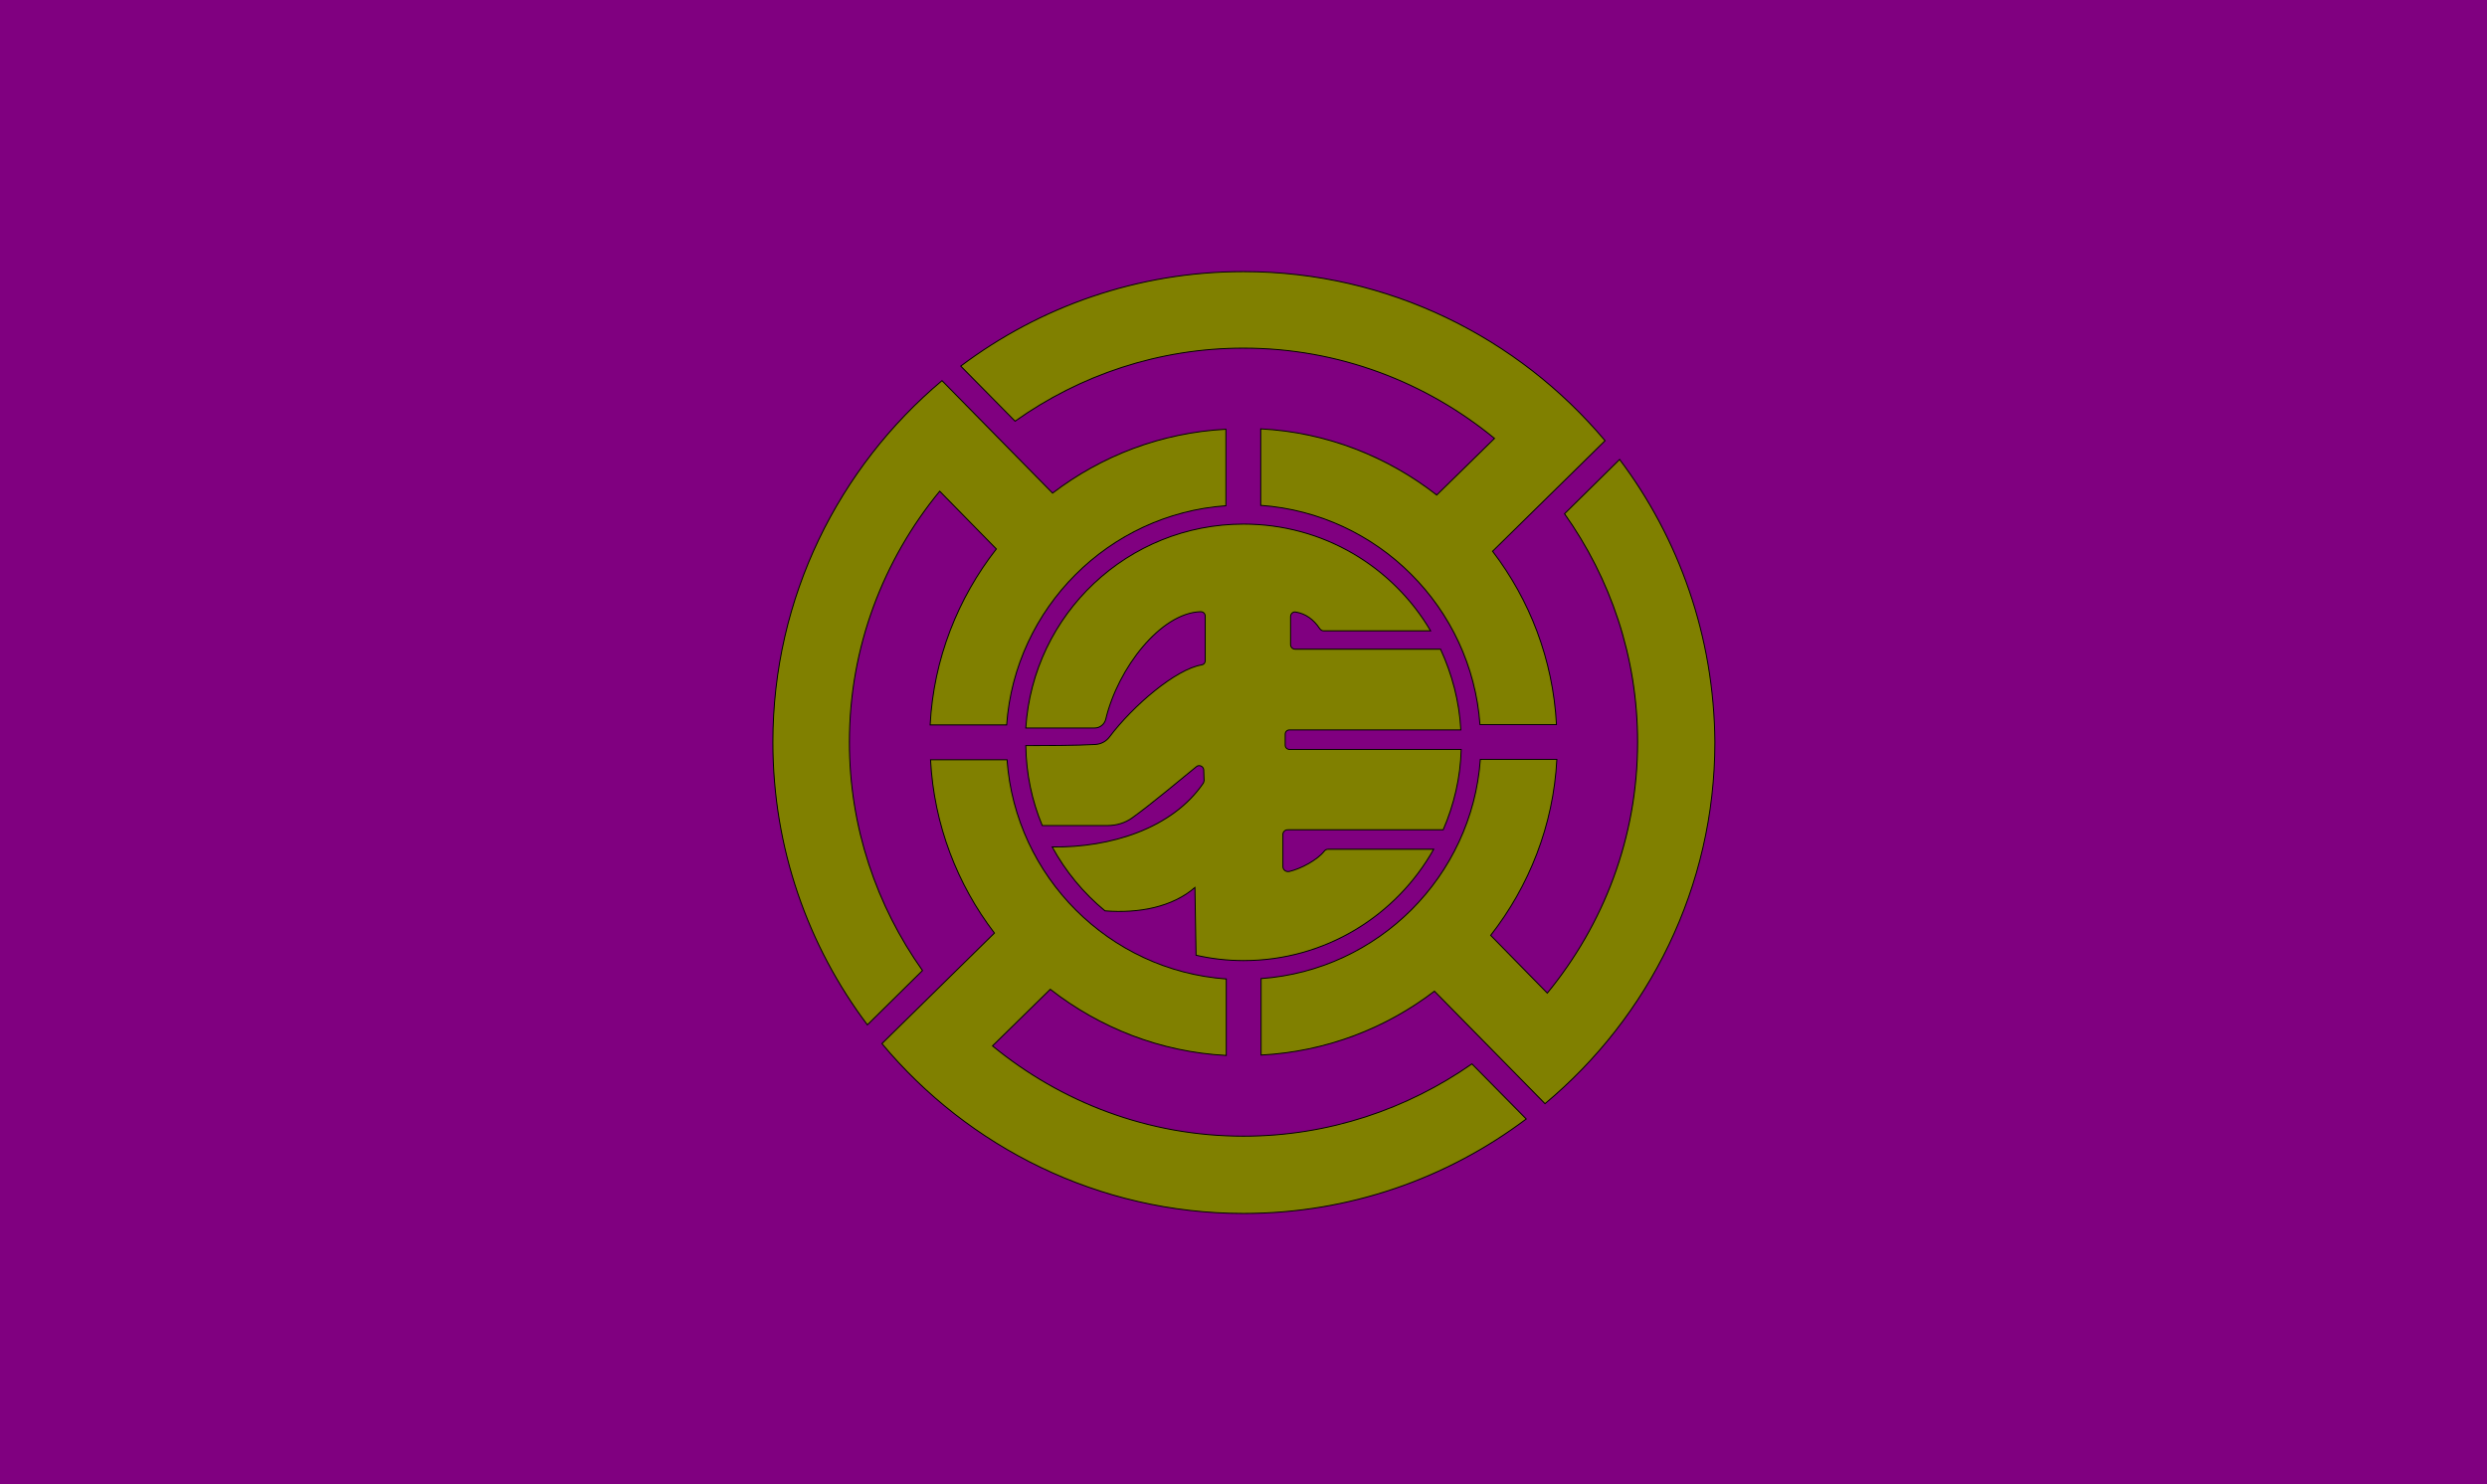 <?xml version="1.0" encoding="UTF-8"?>
<svg enable-background="new 0 0 650 388" version="1.1" viewBox="0 0 650 388" xml:space="preserve" xmlns="http://www.w3.org/2000/svg">
<style type="text/css">
	.st0{fill:#800080;}
	.st1{fill:#808000;stroke:#000000;stroke-width:0.25;stroke-miterlimit:10;}
</style>
<rect class="st0" width="650" height="388"/>

	<path class="st1" d="m336.6 216.9h40.6c2.8-6.5 4.5-13.6 4.7-21h-44.9c-0.6 0-1.1-0.5-1.1-1.1v-2.9c0-0.6 0.5-1.1 1.1-1.1h44.8c-0.4-7.5-2.3-14.6-5.3-21.1h-38c-0.7 0-1.2-0.6-1.2-1.2v-7.3c0-0.8 0.7-1.4 1.4-1.2 2.5 0.4 4.6 1.9 6.2 4.3 0.2 0.3 0.6 0.6 1 0.6h28c-9.9-16.8-28.1-27.9-48.9-27.9-30.2 0-55 23.5-56.9 53.3h18c1.4 0 2.6-1 2.9-2.3 3.2-13.4 14.4-27.8 24.8-28.1 0.7 0 1.2 0.5 1.2 1.2v11.6c0 0.6-0.4 1-0.9 1.1-6.8 1.1-18 10.7-24.1 18.8-0.9 1.2-2.2 1.9-3.7 2-5.1 0.3-13.4 0.3-18.2 0.3 0.1 7.4 1.6 14.4 4.3 20.9h17.1c2.3 0 4.6-0.7 6.4-2 4.9-3.5 13.1-10.4 16.8-13.4 0.7-0.6 1.8-0.1 1.9 0.8 0 1.1 0.1 2.1 0.1 2.8 0 0.2-0.1 0.5-0.2 0.7-8.1 11.9-24.3 16.9-39.5 16.7 3.5 6.4 8.2 12.1 13.8 16.7 8.9 0.7 17.6-1 23.5-6.1l0.3 17.7c4 0.9 8.1 1.4 12.4 1.4 21.4 0 40-11.8 49.7-29.1h-27.6c-0.4 0-0.8 0.2-1 0.5-1.8 2.3-6.1 4.6-9.1 5.3-0.9 0.2-1.7-0.4-1.7-1.3v-8.1c-0.1-0.9 0.5-1.5 1.3-1.5z"/>
	
		<path class="st1" d="m222 194c0-24.9 8.9-47.7 23.6-65.6l14.8 15.1c-10 12.8-16.4 28.7-17.3 46h20c2.2-30.6 26.7-55.1 57.3-57.3v-20c-17 0.9-32.6 7-45.3 16.7l-28.9-29.4c-26.9 22.6-44.2 56.6-44.2 94.5 0 27.7 9.2 53.3 24.7 73.9l14.4-14.2c-12-16.9-19.1-37.5-19.1-59.7z"/>
		<path class="st1" d="m325 91c24.9 0 47.7 8.9 65.6 23.6l-15.1 14.8c-12.8-10-28.7-16.4-46-17.3v20c30.6 2.2 55.1 26.7 57.3 57.3h20c-0.9-17-7-32.6-16.7-45.3l29.4-28.9c-22.6-26.9-56.6-44.2-94.5-44.2-27.7 0-53.3 9.2-73.9 24.7l14.2 14.4c16.9-12 37.5-19.1 59.7-19.1z"/>
		<path class="st1" d="m325 297c-24.9 0-47.7-8.9-65.6-23.6l15.1-14.8c12.8 10 28.7 16.4 46 17.3v-20c-30.6-2.2-55.1-26.7-57.3-57.3h-20c0.9 17 7 32.6 16.7 45.3l-29.4 28.9c22.6 27.1 56.6 44.4 94.5 44.4 27.7 0 53.3-9.2 73.9-24.7l-14.2-14.4c-16.9 11.8-37.5 18.9-59.7 18.9z"/>
		<path class="st1" d="m423.3 120.1-14.4 14.2c12 16.9 19.1 37.4 19.1 59.7 0 24.9-8.9 47.7-23.6 65.6l-14.8-15.1c10-12.8 16.4-28.7 17.3-46h-20c-2.2 30.6-26.7 55.1-57.3 57.3v20c17-0.9 32.6-7 45.3-16.7l28.9 29.4c27.1-22.6 44.4-56.6 44.4-94.5-0.2-27.7-9.4-53.3-24.9-73.9z"/>
	

</svg>
